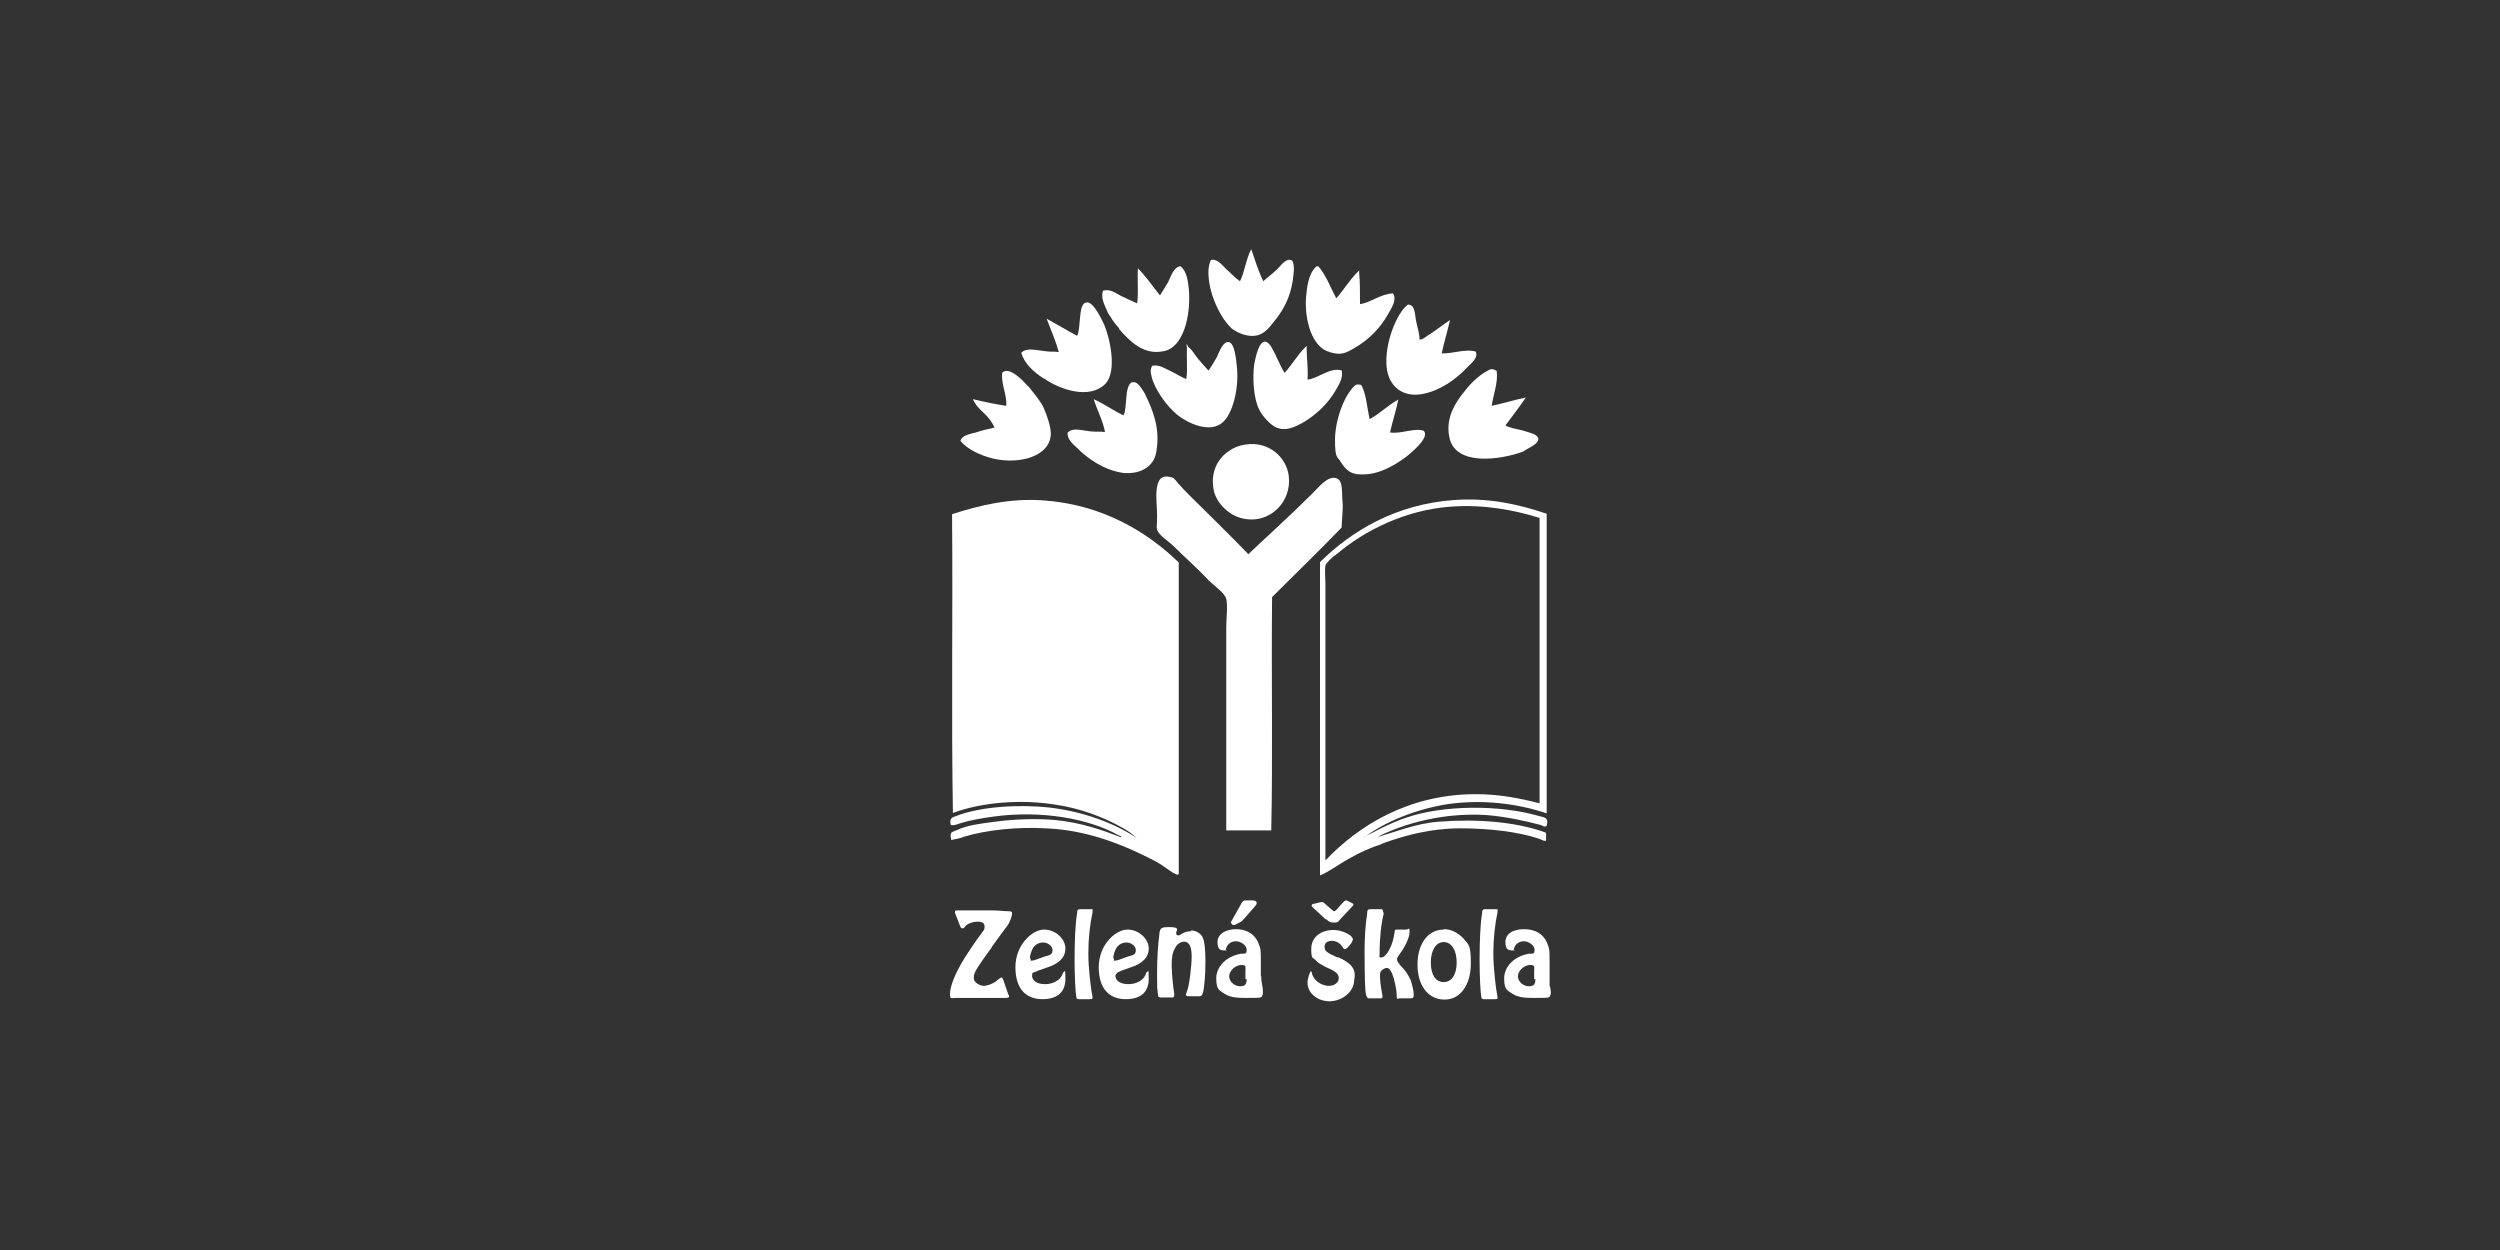 <?xml version="1.0" encoding="UTF-8"?>
<svg xmlns="http://www.w3.org/2000/svg" id="Layer_1" version="1.1" viewBox="0 0 600 300">
  <rect x="0" y="0" width="600" height="300" fill="#333333" stroke="none"/>
  <defs>
    <style>
      .st0 {
        fill: #fff;
      }
    </style>
  </defs>
  <path class="st0" d="M295.3,78.6c1.2,1,3.5,2.2,5.7,2,2.6-.2,3.9-2.4,5.3-4.1,2-2.6,3.3-5.3,3.9-8.8.4-2.4.6-5.1-.4-5.3-1.4-.4-2.7,1.8-3.5,2.4-1.2,1.2-2.2,1.8-3.1,2.7-1.2-2.4-2-5.1-2.9-7.7-1.2,2.2-1.6,5.5-2.7,7.7-1.2-.8-2.2-2-3.3-2.9-1-1-2.2-2.6-3.7-2.2-.8,1.8-.6,3.7-.4,5.3.6,4.1,2.9,8.8,5.3,11"></path>
  <path class="st0" d="M268.6,79c2.4,2.7,5.7,6.3,10.6,5.3,4.9-.8,6.7-8.8,6.1-15.1-.2-2-.6-4.3-2-5.3-1.6.2-2.2,2.2-2.9,3.7-.8,1.4-1.6,2.6-2,3.3-1.8-2.2-3.3-4.5-5.3-6.5-.2,2.7.2,5.9-.2,8.4-1.4-.6-2.6-1.2-3.9-1.8-1.2-.6-2.6-1.8-4.3-1.2-.6,2,.6,3.7,1.2,5.3.8,1.2,1.6,2.6,2.7,3.7"></path>
  <path class="st0" d="M318.7,84.3c.6.4,2,.6,2.7.6,1.4,0,2.7-.8,3.7-1.4,3.5-2,6.3-4.9,8.2-8.4.8-1.4,2-3.3,1-4.7-3.1.2-5.3,2.2-7.9,2.6,0-2.6,0-5.7-.2-7.5v-.6l-.4.4c-2,2-3.3,4.3-5.1,6.3-1.4-2.6-2.4-5.5-4.3-7.7h-.4c-1.4,1-2.2,3.7-2.4,6.1-.8,5.5.8,12.6,4.9,14.3"></path>
  <path class="st0" d="M250.5,90.8c3.7,2.6,11,5.3,14.9,1.2,2.7-3.1,1-10.8-.4-14.1-.6-1.2-2.6-5.7-4.3-5.3-2,.2-1.2,6.3-2.2,8-2.6-1.4-4.7-2.7-7.3-4.1,1,2.7,2.2,5.3,2.9,8-1-.2-2,0-3.1-.2-2.2-.2-4.7-1-5.9.4.8,2.6,2.9,4.5,5.3,6.1"></path>
  <path class="st0" d="M332.8,88.1c.4,4.3,3.5,7.3,8.4,6.5,4.5-.8,8.4-3.7,11-6.5,1-1,2.6-2.2,2-3.7-2.4-.8-5.9.6-8.2.4.6-2.7,1.4-5.3,2-8-1.8,1.2-3.5,2.6-5.3,3.7-.6.4-1.2,1-2,1,0-1-.4-2.7-.8-4.3-.4-1.8-.2-4.1-2-4.1-2.7,2-5.7,9.4-5.1,15.1"></path>
  <path class="st0" d="M306.3,85.5c-.6-1-1.4-3.3-2.6-3.5-1.6-.2-2.4,3.9-2.7,5.5-.4,3.1-.2,8,1.2,10.8.8,1.6,2.7,3.7,4.1,4.3,2.4,1,4.5-.2,6.1-1,3.5-2,6.3-4.7,8.2-8,.8-1.4,1.8-2.9,1.4-4.7-2.9-.8-5.7,2-8.2,2.2.2-2.9-.2-4.7-.2-7.5v-.6l-.4.4c-1.8,1.8-3.1,4.1-4.9,6.1-.8-1.2-1.2-2.4-2-3.9"></path>
  <path class="st0" d="M284.9,83.3c-.2,2.6.2,5.5-.2,7.7-1.4-.6-2.6-1.4-3.9-2s-2.7-1.6-4.3-1.2c-.4.8-.4,1.4-.2,2.2.6,3.3,3.9,7.7,6.3,9.6s7.7,4.5,10.8,1.8c2.4-2,3.9-7.9,3.5-12.8-.2-2.4-.6-6.3-2-6.5s-2.2,2.2-2.9,3.7c-.6,1-1.8,3.1-2,3.1,0,0-2-2.2-2.4-2.7-1-1.2-1.4-2.2-2.4-2.9l-.4-.8v.8Z"></path>
  <path class="st0" d="M369.1,105.1c-.2-1-2.6-1.4-3.7-1.8-1.6-.4-3.1-.6-4.1-1.2,1.6-2.2,3.3-4.3,4.9-6.7-2.9.6-5.3,1.4-8.2,2,.4-2.7,1.6-5.7,1.2-8.4-.8-.4-1-.4-1.4-.4-2,.8-4.5,2.9-6.3,5.3-2.4,2.9-4.5,6.5-3.7,10.8,1.2,7.3,12.2,5.7,17.7,3.7,1.4-1,3.9-1.8,3.7-3.3"></path>
  <path class="st0" d="M246.6,92.6c-1-1.2-4.5-4.9-6.1-3.1-.2,2.9,1.2,5.3,1,7.9-2.7-.4-5.5-1-8-1.6.6,1.4,1.6,2.4,2.6,3.3s2,2.2,2.6,3.5c-1.4.4-2.9.6-4.5,1.2-1.4.4-3.3.6-3.7,2,1.6,2,4.7,3.5,8,4.3,6.3,1.4,13.5-.6,13.7-5.9,0-2-1-4.7-1.8-6.5-.8-1.6-2.4-3.5-3.7-5.1"></path>
  <path class="st0" d="M274.9,94.7c-.6-1-1.6-2.7-2.4-2.9-2.9-1-1.8,6.5-2.9,7.9-2.4-1.2-4.5-2.7-7.1-3.9.8,2.7,2.2,5.1,2.7,7.9-1-.2-2.4,0-3.7-.2-2-.2-4.1-1-5.3.4,0,1.6,1.2,2.6,2.2,3.5,2.6,2.7,6.7,5.5,11.2,6.1,4.5.4,7.7-1.8,8-5.7.8-5.1-1-9.6-2.7-13"></path>
  <path class="st0" d="M333.6,103.8c.6-2.6,1.4-5.1,2-7.9-2.6,1.4-4.3,3.3-6.9,4.7-.6-2.7-.8-6.1-2-8.2-.8-.2-1.2-.2-1.6.2-2.6,2.4-4.7,8.4-4.7,13s.6,3.9,1.4,5.3c1.4,2.2,2.7,3.3,6.5,2.9,4.1-.4,8.8-3.5,11.4-6.1,1-1,3.1-3.1,2-4.3-2.2-.8-5.5.8-8,.4"></path>
  <path class="st0" d="M298.8,106.7c-2.2.4-3.1,1-4.5,2-2,1.6-3.7,4.5-3.1,8.4.4,3.3,3.5,6.5,6.9,7.3,6.7,1.6,12-4.1,11.2-10.2-.6-4.7-5.1-8.4-10.4-7.5"></path>
  <path class="st0" d="M322.2,120.5c-.2-2.2.2-5.1-1.4-5.7-2.2-.8-4.5,2.4-6.1,3.9-4.9,4.9-11,10.4-15.1,14.3-4.3-4.5-9.4-9.4-14.1-14.1s-3.1-4.1-5.1-4.5c-3.9-.6-2.7,6.1-2.7,9.2s-.2,2.6,0,3.5c.4,1.4,2.9,2.9,4.1,4.1,3.1,3.1,5.5,5.1,8.4,8.2,1,1,3.7,2.9,4.1,4.3.4,1.8,0,4.7,0,6.9v48.7h10.8c.4-17.7,0-37.5.2-56,5.5-5.5,11.2-11,16.7-16.7,0-1.8.4-4.1.2-6.3"></path>
  <path class="st0" d="M282.9,209.8v-74.8c-7.5-7.3-18.3-13.9-32.4-14.9-8.2-.6-15.5,1.2-22,3.3.2,23.8-.2,48.1.2,71.7,7.1-2.6,16.3-3.3,24.5-2,5.7.8,11.4,2.9,15.7,5.3,1.6.8,2.9,1.8,3.9,2.7-5.3-3.5-12.6-6.3-21-7.3-7.5-.8-16.5-.2-22.2,2-1.2.4-1.8.6-1.4,2.2.8.2,1.6-.2,2.2-.4,2.6-.8,5.1-1.2,7.9-1.6,11.4-1.6,23,.4,30.2,4.5,0,0,1,.2.4.4-4.1-1.6-9.4-3.5-15.7-4.1-4.5-.4-9.8-.2-14.3.4-3.1.4-6.7.8-9.2,2-1.4.6-1.8.4-1.4,2.4,1-.2,2.2-.4,3.1-.8,5.3-1.6,12.8-2.4,19.6-2,10.4.4,19.4,4.3,26.5,8,1.4.8,2.7,1.8,3.9,2.6.4.2,1.4.8,1.4.4"></path>
  <path class="st0" d="M318.1,206.6v-66.4c0-1.6-.2-3.3,0-4.5.2-.6,1.6-2,2.7-2.7,6.7-5.7,16.5-10.6,27.3-11.4,8-.6,15.3.8,21.4,2.7v68.5c-4.7-1.2-9.6-2.2-15.3-2.2-16.3,0-28.3,7.7-36.1,15.9M331.6,202.5c5.5-2,11.8-3.7,18.8-3.7s13.7.8,18.7,2.4c.8.2,1.8,1,2,.4-.2-.6.2-1.4-.2-1.8-7.1-2.6-16.5-3.3-25.5-2.6-5.7.4-10.8,2.6-14.9,3.7,6.5-3.3,15.9-5.9,26.1-5.3,4.9.4,9.4,1.4,13.2,2.4.4.2,1,.6,1.4.2.6-2.2-.8-2-2-2.4-9.4-2.7-22.8-2.6-31.6.4-3.9,1.2-10.2,4.7-10.2,4.7h-.2c.2,0,.4-.2.6-.2,4.7-3.5,12-6.5,19.6-7.7,8.2-1.2,16.7-.2,23.8,2.2v-71.9c-6.5-2.2-13.7-3.9-22.2-3.3-14.1,1-24.7,7.5-32.2,14.9v75.2c2.4-1,4.5-2.7,7.1-4.1,2.4-1.4,5.1-2.6,7.9-3.5"></path>
  <path class="st0" d="M238,227.3q3.1-4.3,3.9-5.3c.6-1,1-2.2,1-2.7s-.2-.6-.8-.6c-1,0-2.6-.2-3.7-.2h-8.4c-.6,0-.8,0-.8.2v.4l1.2,3.1c.2.4.2.6.6.6s.2,0,.6-.4c.6-.8,2-1.2,3.1-1.2s1.6.4,1.6,1.2-.2.8-.6,1.4c-1.4,1.8-4.3,6.1-5.3,8-1.6,2.9-2.4,5.3-2.4,6.7s.2,1,1.4,1h12q.8,0,.8-.4s0-.2-.2-.4l-1.2-3.5c-.2-.4-.2-.6-.4-.6s-.2,0-1,.6c-.8.8-2.4,1.4-3.3,1.4s-2.4-.8-2.4-1.8.2-1.4,1-2.7c1.4-2.2,2.2-3.1,3.3-4.7"></path>
  <path class="st0" d="M247.2,229.8c0-.6.4-1.8.8-2.4.6-.8,1.4-1.2,2.4-1.2s2.2.8,2.2,1.8-.4,1.2-2,1.6l-2.2.8q-.8.2-1,.2c0-.4-.2-.6-.2-.8M248.4,233.3c.4-.2.8-.4,2.6-1,3.3-1,4.7-2.6,4.7-4.7s-2.2-4.5-5.1-4.5-6.9,3.7-6.9,9,2.6,7.7,6.5,7.7,5.5-2,5.5-4.9-.2-1.6-.4-1.6c0,0-.2,0-.2.2-.4,1.6-2.2,2.7-4.3,2.7s-3.1-1-3.1-2,.2-.6.8-1"></path>
  <path class="st0" d="M261.7,218.2h-2.4c-.6,0-.8.2-.8,1-.4,2.2-.6,6.7-.6,11s.2,7.7.4,9c0,.4.2.6.6.6h2.7q.6,0,.6-.2v-.4c-.4-1.8-1-6.9-1-10.4s.4-7.1,1-9.8v-.4c.2-.4,0-.4-.6-.4"></path>
  <path class="st0" d="M267.2,229.8c0-.6.4-1.8.8-2.4.6-.8,1.4-1.2,2.4-1.2s2.2.8,2.2,1.8-.4,1.2-2,1.6l-2.2.8q-.8.2-1,.2c0-.4-.2-.6-.2-.8M268.4,233.3c.4-.2.8-.4,2.6-1,3.3-1,4.7-2.6,4.7-4.7s-2.2-4.5-5.1-4.5-6.9,3.7-6.9,9,2.6,7.7,6.5,7.7,5.5-2,5.5-4.9-.2-1.6-.4-1.6c0,0-.2,0-.2.2-.4,1.6-2.2,2.7-4.3,2.7s-3.1-1-3.1-2c0-.2.2-.6.8-1"></path>
  <path class="st0" d="M285.9,223.5c-1,0-1.6.2-2.6.8-.2.2-.4.2-.6.2s-.4-.2-.4-.4v-.4q.2-.4.2-.6c0-.4-.4-.6-2-.6s-2,.2-2.2,1.2c-.4,3.5-.6,5.7-.6,10.4s0,2,.2,4.5c0,.6.2.8.8.8h2.7c.2,0,.4-.2.4-.4v-.6c-.2-1.2-.6-4.7-.6-6.7s.2-3.1.8-4.1c.4-1,1.4-1.6,2.2-1.6,1.2,0,1.8,1.2,1.8,3.5s-.6,7.5-1.2,8.6c0,.2-.2.4-.2.6s.2.4.6.4h2.7c.4,0,.6-.2.8-.8.4-1.6.6-4.5.6-7.5s-.2-4.7-.6-5.7c-.4-1-1.6-1.8-2.9-1.8"></path>
  <path class="st0" d="M296.1,222c.2,0,.4,0,.6-.2l1.2-.6c.2-.2.4-.4.6-.6l2.7-3.1c.4-.4.4-.6.4-.8,0-.4-.4-.6-1-.6h-1.6c-.4,0-.6,0-1,.6l-2.4,4.3c-.2.2-.2.4-.2.4.2.4.4.6.6.6"></path>
  <path class="st0" d="M299.2,234.9c0,1.4-.4,1.8-1.6,1.8s-2.6-1-2.6-2.4,1.6-2.7,2.9-2.7,1,.4,1,1.6v1.8h.2ZM302.6,234.3v-3.5c0-2.7,0-3.1-.6-4.5-.8-2-2.7-3.3-5.3-3.3s-4.5,1.2-4.5,3.1.8,2,1.8,2,.2,0,.2-.2c.2-1.2,1.2-2,2.4-2s2.6,1,2.6,2-.2,1-1.4,1c-3.5.6-5.9,3.1-5.9,5.9s.8,2.9,2,3.7,2.6,1,5.1,1,3.5,0,3.7-.2c.2-.2.4-.6.4-1s0-1-.2-2c0,0-.2-.8-.2-2"></path>
  <path class="st0" d="M318.3,220.6c.6.6,1,.8,1.6.8h.6c.4,0,.8-.2,1-.6l2.9-3.1c.2-.2.4-.4.4-.6s0-.2-.4-.4l-1.2-.6h-.2q-.2,0-.8.6l-1.4,1.6q-.4.4-.6.4t-.6-.4l-1.6-1.4q-.4-.4-.6-.4h-.4l-1.6.4c-.4,0-.6.2-.6.4s0,.2.4.6l2.9,2.7Z"></path>
  <path class="st0" d="M321,229.8c-2.7-1.2-3.1-1.6-3.1-2.6s.8-1.4,1.8-1.4,2,.6,2.6,1.6c.2.4.4.4.4.4.4,0,.8-.4,1.6-1.4h0c.2-.4.4-.8.4-1s-.4-.8-.8-1c-1.2-.8-2.6-1.2-3.9-1.2-3.1,0-5.3,1.8-5.3,4.5s.4,2,1,2.7,1.2,1,2.7,1.8c2.4,1,2.9,1.6,2.9,2.6s-1,1.8-2.4,1.8c-2,0-3.9-1.6-4.1-3.3q0-.2-.2-.2c-.2,0-.8,1.8-.8,2.7,0,2.6,2.4,4.5,5.3,4.5s5.9-2.2,5.9-5.1c.6-2.7-.8-4.1-3.9-5.5"></path>
  <path class="st0" d="M335.9,231.4c-.4-.4-.6-.8-.6-1.2s.2-.6.6-1.2c1.2-1.6,2.4-3.9,2.4-5.3s-.2-.6-.8-.6h-2.2c-.4,0-.6,0-.6.6-.2,1.6-.6,2.9-1.2,4.1s-1.4,2-2,2-.4-.2-.4-.8c0-3.9.4-7.5,1-9.8q-.2-.4-.2-.6c0-.4-.2-.4-.8-.4h-2.2c-.6,0-.8.2-.8,1.2-.4,2.4-.6,5.9-.6,8.6s0,6.5.2,9.8q.2,1.8.8,1.8h2.7c.4,0,.6,0,.6-.4v-.2c-.6-3.1-.6-4.1-.6-4.9s.2-1,.4-1.2c.4-.4,1-.6,1.2-.6.6,0,1,.6,1.4,1.6s1,3.5,1,4.9.2.8.6.8h2.7c.6,0,.8-.2.8-.8,0-1-.4-2.6-.8-3.7-.8-1.6-1.2-2.2-2.7-3.7"></path>
  <path class="st0" d="M346.5,235.7c-2,0-3.1-1.8-3.1-4.7s1.2-4.9,3.1-4.9,3.1,2,3.1,4.9-1.2,4.7-3.1,4.7M346.5,223.1c-3.7,0-6.3,3.3-6.3,8.4s2.6,8.4,6.5,8.4,6.3-3.7,6.3-8.6-.6-4.5-1.8-6.1c-1.4-1.4-2.9-2.2-4.7-2.2"></path>
  <path class="st0" d="M358.9,218.2h-2.4c-.6,0-.8.2-.8,1-.4,2.2-.6,6.7-.6,11s.2,7.7.4,9c0,.4.2.6.6.6h2.7q.6,0,.6-.2v-.4c-.4-1.8-1-6.9-1-10.4s.4-7.1,1-9.8v-.4c.2-.4-.2-.4-.6-.4"></path>
  <path class="st0" d="M368.5,234.9c0,1.4-.4,1.8-1.6,1.8s-2.6-1-2.6-2.4,1.6-2.7,2.9-2.7,1,.4,1,1.6v1.8h.2ZM371.9,236.7v-5.9c0-2.7,0-3.1-.6-4.5-.8-2-2.7-3.3-5.5-3.3s-4.5,1.2-4.5,3.1.8,2,1.8,2,.2,0,.2-.2c.2-1.2,1.2-2,2.4-2s2.6,1,2.6,2-.2,1-1.4,1c-3.5.6-5.9,3.1-5.9,5.9s.8,2.9,2,3.7,2.6,1,5.1,1,3.5,0,3.7-.2.4-.6.4-1c0,0,0-.6-.2-1.6"></path>
</svg>
